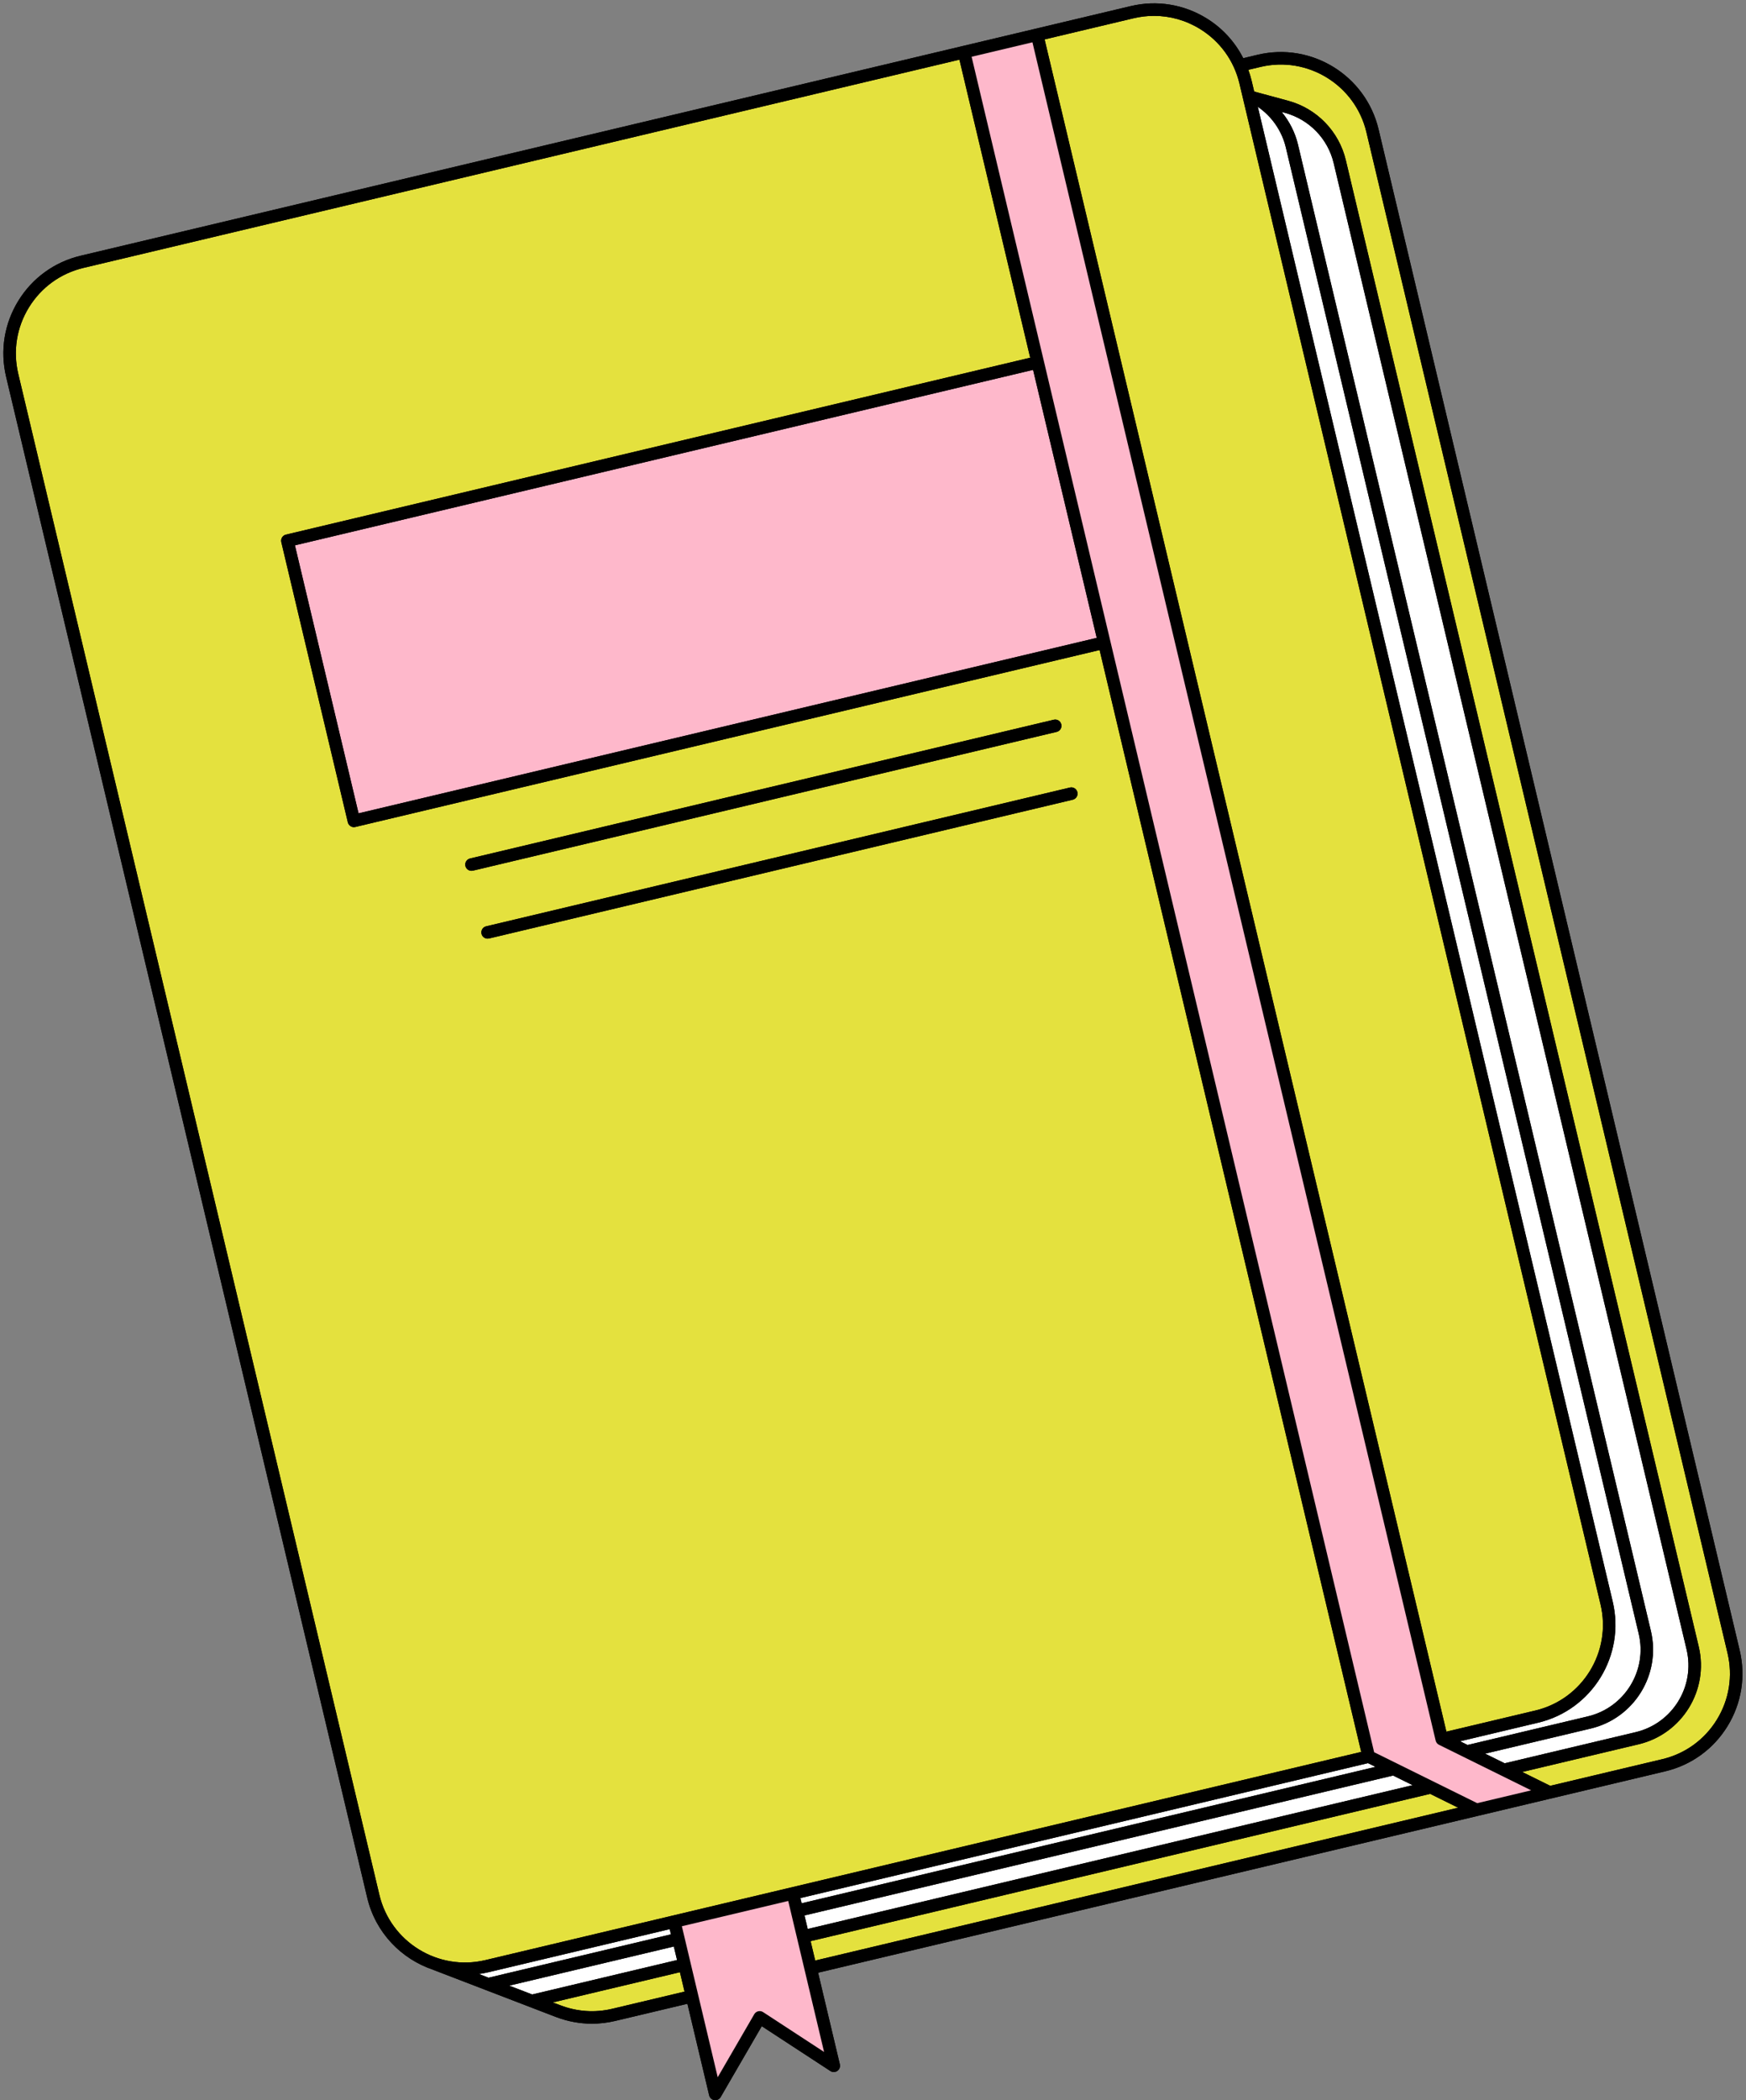 <?xml version="1.0" encoding="UTF-8" standalone="no"?><svg xmlns="http://www.w3.org/2000/svg" xmlns:xlink="http://www.w3.org/1999/xlink" fill="#000000" height="500.8" preserveAspectRatio="xMidYMid meet" version="1" viewBox="-0.8 -0.8 416.6 500.8" width="416.6" zoomAndPan="magnify"><rect x="-0.8" y="-0.8" width="416.6" height="500.8" fill="#808080" stroke="none"/><g id="change1_1"><path d="M411.382,410.832c-3.358,5.454-8.638,9.271-14.868,10.751l-28.062,6.667l-16.62,3.949c-0.002,0-0.004,0-0.006,0.001 l-157.426,37.4l5.19,21.847c0.141,0.594-0.094,1.213-0.593,1.565c-0.499,0.351-1.162,0.362-1.673,0.028l-16.365-10.687 l-9.809,16.905c-0.269,0.464-0.763,0.743-1.289,0.743c-0.072,0-0.145-0.005-0.218-0.016c-0.604-0.089-1.092-0.537-1.233-1.131 l-5.19-21.847l-17.245,4.097c-1.833,0.436-3.692,0.652-5.545,0.652c-2.887,0-5.758-0.525-8.501-1.57 c-0.042-0.013-0.083-0.026-0.125-0.042l-16.662-6.4c-0.004-0.001-0.008-0.003-0.012-0.004l-12.468-4.79 c-0.029-0.011-0.054-0.03-0.082-0.042c-7.605-2.544-13.775-8.83-15.761-17.19L0.658,89.041c-1.48-6.23-0.445-12.663,2.913-18.115 c3.358-5.452,8.639-9.269,14.869-10.748l210.444-49.995c0.001,0,0.002-0.001,0.003-0.001l17.42-4.138c0.002,0,0.003,0,0.005-0.001 l22.663-5.384c6.229-1.48,12.663-0.447,18.114,2.912c3.798,2.34,6.779,5.627,8.752,9.504l3.43-0.815 c12.86-3.056,25.807,4.922,28.861,17.78l86.161,362.675C415.773,398.945,414.74,405.38,411.382,410.832z"/></g><g id="change2_1"><path d="M191.923,459.171l-0.766-3.225l140.434-33.363l4.657,2.3L191.923,459.171z M160.743,466.578l-0.766-3.225 l-39.273,9.33l5.478,2.105L160.743,466.578z M401.624,392.54l-84.2-354.423c-1.387-5.84-5.849-10.443-11.644-12.013l-0.763-0.206 c1.847,2.253,3.205,4.902,3.887,7.772l84.2,354.423c2.465,10.375-3.973,20.821-14.352,23.287l-25.195,5.985l4.657,2.3l31.276-7.43 C398.265,410.149,403.708,401.314,401.624,392.54z M366.217,409.981C366.217,409.981,366.217,409.981,366.217,409.981l-18.644,4.429 l1.794,0.886l28.695-6.817c8.779-2.086,14.225-10.922,12.14-19.697l-84.2-354.423c-0.938-3.946-3.357-7.414-6.686-9.695 l84.683,356.453C387.054,393.978,379.077,406.925,366.217,409.981z M327.402,420.515l-1.794-0.886l-135.435,32.175l0.295,1.242 L327.402,420.515z M159.288,460.453l-0.295-1.242l-43.31,10.289c-0.738,0.175-1.475,0.304-2.212,0.408l2.298,0.883L159.288,460.453z" fill="#ffffff"/></g><g id="change3_1"><path d="M162.531,474.106l-17.246,4.097c-4.145,0.983-8.437,0.69-12.409-0.847c-0.042-0.017-0.085-0.031-0.128-0.043 l-1.64-0.63l30.323-7.204L162.531,474.106z M340.437,426.953l-147.825,35.119l1.099,4.627l153.407-36.445L340.437,426.953z M408.843,409.268c2.94-4.774,3.845-10.408,2.549-15.864L325.231,30.729c-2.675-11.26-14.012-18.238-25.271-15.569l-2.905,0.69 c0.303,0.844,0.572,1.704,0.783,2.589l0.616,2.592l8.105,2.193c6.852,1.857,12.127,7.299,13.767,14.203l84.2,354.423 c2.465,10.374-3.971,20.82-14.345,23.285l-27.776,6.599l6.682,3.3l26.739-6.352C401.28,417.386,405.903,414.043,408.843,409.268z M344.311,412.121l21.216-5.04c11.26-2.676,18.245-14.013,15.57-25.274L294.936,19.129c-1.296-5.455-4.638-10.078-9.412-13.018 c-3.352-2.066-7.129-3.128-10.97-3.128c-1.628,0-3.267,0.191-4.891,0.577L248.447,8.6L344.311,412.121z M89.721,451.03L3.56,88.352 C2.264,82.897,3.17,77.264,6.11,72.491c2.941-4.774,7.564-8.116,13.019-9.412l208.996-49.651l16.883,71.067l-177.58,42.187 c-0.385,0.091-0.717,0.332-0.925,0.668c-0.207,0.337-0.273,0.743-0.181,1.127l15.872,66.81c0.091,0.384,0.332,0.717,0.669,0.925 c0.237,0.146,0.508,0.221,0.782,0.221c0.115,0,0.231-0.014,0.345-0.041l177.58-42.188l62.42,262.745l-140.92,33.478l-23.316,5.539 c-0.001,0-0.002,0.001-0.003,0.001L114.994,466.6C103.733,469.271,92.396,462.29,89.721,451.03z M254.473,186.994l-139.274,33.087 c-0.801,0.19-1.296,0.994-1.106,1.795c0.163,0.685,0.774,1.146,1.449,1.146c0.114,0,0.23-0.013,0.346-0.041l139.274-33.087 c0.801-0.19,1.296-0.994,1.106-1.795C256.077,187.298,255.273,186.798,254.473,186.994z M110.25,205.705 c0.163,0.685,0.774,1.146,1.449,1.146c0.114,0,0.23-0.013,0.346-0.041l139.274-33.087c0.801-0.19,1.296-0.994,1.106-1.795 c-0.19-0.802-0.995-1.301-1.795-1.106L111.356,203.91C110.555,204.101,110.06,204.904,110.25,205.705z" fill="#e4e13e"/></g><g id="change4_1"><path d="M69.569,129.237l176.13-41.842l15.183,63.908l-176.13,41.843L69.569,129.237z" fill="#feb8cb"/></g><g id="change1_2"><path d="M414.293,392.715L328.133,30.04c-3.055-12.858-16.001-20.836-28.861-17.78l-3.43,0.815 c-1.974-3.877-4.954-7.164-8.752-9.504c-5.452-3.359-11.885-4.393-18.114-2.912l-22.663,5.384c-0.002,0-0.003,0-0.005,0.001 l-17.42,4.138c-0.001,0-0.002,0.001-0.003,0.001L18.44,60.178c-6.23,1.479-11.51,5.296-14.869,10.748 c-3.359,5.452-4.393,11.885-2.913,18.115L86.82,451.719c1.986,8.36,8.156,14.646,15.761,17.19c0.028,0.013,0.053,0.031,0.082,0.042 l12.468,4.79c0.004,0.001,0.008,0.003,0.012,0.004l16.662,6.4c0.041,0.016,0.083,0.029,0.125,0.042 c2.742,1.044,5.614,1.57,8.501,1.57c1.853,0,3.712-0.216,5.545-0.652l17.245-4.097l5.19,21.847c0.141,0.594,0.63,1.042,1.233,1.131 c0.073,0.011,0.146,0.016,0.218,0.016c0.526,0,1.02-0.279,1.289-0.743l9.809-16.905l16.365,10.687 c0.511,0.334,1.173,0.323,1.673-0.028c0.499-0.351,0.734-0.971,0.593-1.565l-5.19-21.847l157.426-37.4c0.002,0,0.004,0,0.006-0.001 l16.62-3.949l28.062-6.667c6.23-1.479,11.51-5.297,14.868-10.751C414.74,405.38,415.773,398.945,414.293,392.715z M181.275,478.996 c-0.343-0.225-0.762-0.297-1.16-0.202c-0.398,0.094-0.74,0.348-0.945,0.702l-8.722,15.031l-8.554-36.005l25.378-6.028l8.554,36.004 L181.275,478.996z M132.877,477.356c-0.042-0.017-0.085-0.031-0.128-0.043l-1.64-0.63l30.323-7.204l1.099,4.627l-17.246,4.097 C141.14,479.187,136.849,478.893,132.877,477.356z M6.11,72.491c2.941-4.774,7.564-8.116,13.019-9.412l208.996-49.651l16.883,71.067 l-177.58,42.187c-0.385,0.091-0.717,0.332-0.925,0.668c-0.207,0.337-0.273,0.743-0.181,1.127l15.872,66.81 c0.091,0.384,0.332,0.717,0.669,0.925c0.237,0.146,0.508,0.221,0.782,0.221c0.115,0,0.231-0.014,0.345-0.041l177.58-42.188 l62.42,262.745l-140.92,33.478l-23.316,5.539c-0.001,0-0.002,0.001-0.003,0.001L114.994,466.6 c-11.26,2.671-22.598-4.31-25.273-15.571L3.56,88.352C2.264,82.897,3.17,77.264,6.11,72.491z M274.555,2.983 c3.841,0,7.617,1.062,10.97,3.128c4.773,2.94,8.116,7.564,9.412,13.018l86.162,362.678c2.675,11.26-4.31,22.598-15.57,25.274 l-21.216,5.04L248.447,8.6l21.217-5.041C271.288,3.174,272.927,2.983,274.555,2.983z M260.881,151.303l-176.13,41.843 l-15.183-63.909l176.13-41.842L260.881,151.303z M325.608,419.629l1.794,0.886l-136.934,32.531l-0.295-1.242L325.608,419.629z M331.591,422.584l4.657,2.3l-144.325,34.287l-0.766-3.225L331.591,422.584z M115.683,469.501l43.31-10.289l0.295,1.242 l-43.518,10.338l-2.298-0.883C114.208,469.805,114.946,469.676,115.683,469.501z M159.977,463.354l0.766,3.225l-34.561,8.211 l-5.478-2.105L159.977,463.354z M327.074,417.027L231.027,12.737l14.518-3.449l96.209,404.972c0.103,0.432,0.392,0.796,0.79,0.992 l21.994,10.862l-12.873,3.059L327.074,417.027z M383.999,381.117L299.317,24.665c3.329,2.281,5.748,5.749,6.686,9.695l84.2,354.423 c2.085,8.775-3.361,17.611-12.14,19.697l-28.695,6.817l-1.794-0.886l18.644-4.429c0,0,0,0,0,0 C379.077,406.925,387.054,393.978,383.999,381.117z M353.557,417.365l25.195-5.985c10.379-2.466,16.817-12.912,14.352-23.287 l-84.2-354.423c-0.682-2.871-2.04-5.519-3.887-7.772l0.763,0.206c5.795,1.57,10.257,6.173,11.644,12.013l84.2,354.423 c2.084,8.774-3.359,17.609-12.133,19.695l-31.276,7.43L353.557,417.365z M192.612,462.072l147.825-35.119l6.682,3.3l-153.407,36.445 L192.612,462.072z M369.086,425.034l-6.682-3.3l27.776-6.599c10.375-2.465,16.81-12.911,14.345-23.285l-84.2-354.423 c-1.64-6.904-6.915-12.346-13.767-14.203l-8.105-2.193l-0.616-2.592c-0.21-0.885-0.48-1.745-0.783-2.589l2.905-0.69 c11.259-2.67,22.596,4.309,25.271,15.569l86.161,362.675c1.296,5.456,0.391,11.09-2.549,15.864 c-2.94,4.775-7.563,8.118-13.018,9.414L369.086,425.034z M110.25,205.705c-0.19-0.801,0.305-1.605,1.106-1.795l139.274-33.087 c0.801-0.195,1.605,0.304,1.795,1.106c0.19,0.801-0.305,1.605-1.106,1.795l-139.274,33.087c-0.116,0.028-0.232,0.041-0.346,0.041 C111.025,206.852,110.413,206.391,110.25,205.705z M115.199,220.082l139.274-33.087c0.801-0.196,1.605,0.304,1.795,1.106 c0.19,0.801-0.305,1.605-1.106,1.795l-139.274,33.087c-0.116,0.028-0.232,0.041-0.346,0.041c-0.675,0-1.287-0.461-1.449-1.146 C113.902,221.076,114.397,220.272,115.199,220.082z"/></g><g id="change5_1"><path d="M351.666,429.173l-24.592-12.147L231.027,12.737l14.518-3.449l96.209,404.972 c0.103,0.432,0.392,0.796,0.79,0.992l21.994,10.862L351.666,429.173z M187.272,452.493l-25.378,6.028l8.554,36.005l8.722-15.031 c0.205-0.353,0.547-0.608,0.945-0.702c0.398-0.095,0.817-0.023,1.16,0.202l14.551,9.502L187.272,452.493z" fill="#feb8cb"/></g></svg>